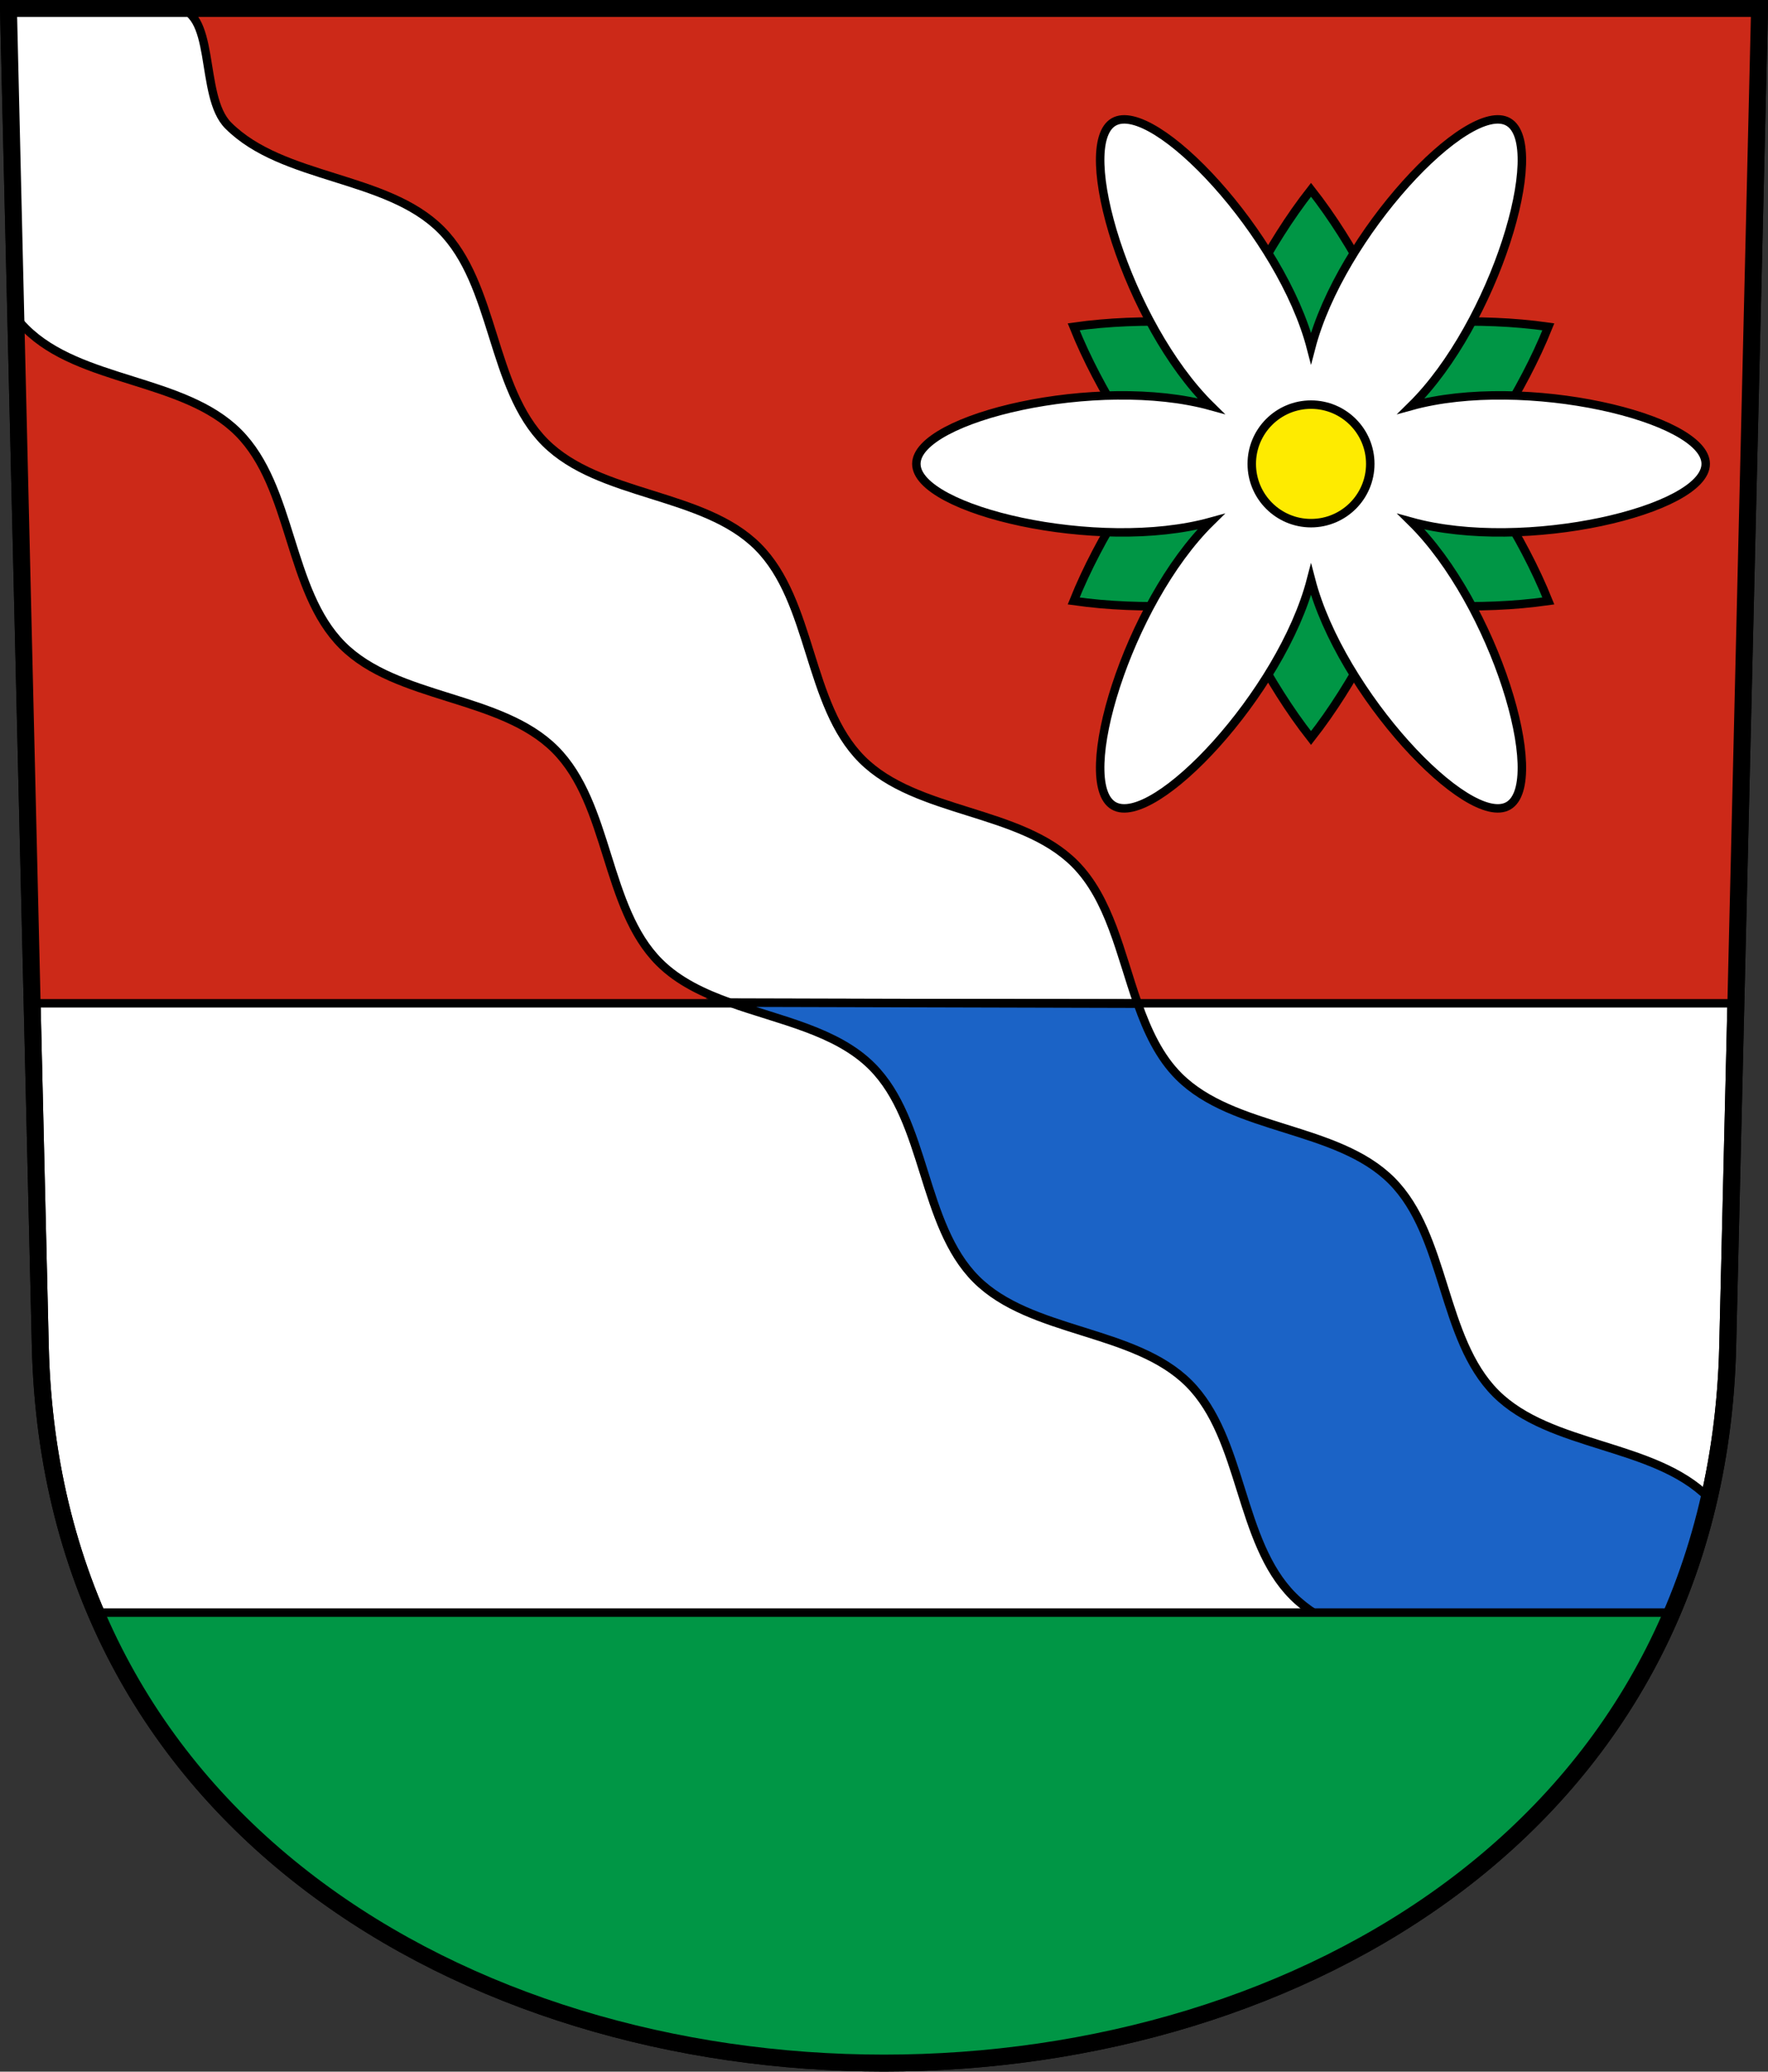 <?xml version="1.0" encoding="UTF-8" standalone="no"?>
<!-- Created with Inkscape (http://www.inkscape.org/) -->

<svg
   xmlns:dc="http://purl.org/dc/elements/1.1/"
   xmlns:cc="http://creativecommons.org/ns#"
   xmlns:rdf="http://www.w3.org/1999/02/22-rdf-syntax-ns#"
   xmlns:svg="http://www.w3.org/2000/svg"
   xmlns="http://www.w3.org/2000/svg"
   xmlns:sodipodi="http://sodipodi.sourceforge.net/DTD/sodipodi-0.dtd"
   xmlns:inkscape="http://www.inkscape.org/namespaces/inkscape"
   version="1.0"
   width="208.86"
   height="244.66"
   id="svg2780"
   inkscape:version="0.92.4 (5da689c313, 2019-01-14)"
   sodipodi:docname="Messen-blazon.svg">
  <rect width="100%" height="100%" fill="#333333" stroke="none"/>
  <sodipodi:namedview
     pagecolor="#ffffff"
     bordercolor="#666666"
     borderopacity="1"
     objecttolerance="10"
     gridtolerance="10"
     guidetolerance="10"
     inkscape:pageopacity="0"
     inkscape:pageshadow="2"
     inkscape:window-width="3259"
     inkscape:window-height="1417"
     id="namedview25"
     showgrid="false"
     inkscape:zoom="2.8284271"
     inkscape:cx="134.41724"
     inkscape:cy="100.15434"
     inkscape:window-x="-8"
     inkscape:window-y="-8"
     inkscape:window-maximized="1"
     inkscape:current-layer="svg2780"
     inkscape:measure-start="104.255,149.787"
     inkscape:measure-end="104.255,126.383"
     showguides="true"
     inkscape:object-paths="true"
     inkscape:snap-intersection-paths="true"
     inkscape:snap-global="true" />
  <defs
     id="defs2782" />
  <path
     inkscape:connector-curvature="0"
     style="fill:#ffffff;fill-opacity:1;fill-rule:evenodd;stroke:#000000;stroke-width:2;stroke-linecap:butt;stroke-miterlimit:4;stroke-dashoffset:0;stroke-opacity:1"
     id="path4212"
     d="m 1,1 3.761,158.003 c 2.686,112.859 196.652,112.859 199.338,0 L 207.86,1 Z" />
  <path
     style="opacity:1;fill:#cc2918;fill-opacity:1;stroke:#000000;stroke-width:1;stroke-miterlimit:4;stroke-dasharray:none;stroke-dashoffset:4.58;stroke-opacity:1"
     d="M 1,1 3.797,118.49 H 205.064 L 207.86,1 Z"
     id="path22467"
     inkscape:connector-curvature="0" />
  <path
     id="path9987-9-9-4-6"
     style="opacity:1;fill:#ffffff;fill-opacity:1;stroke:#000000;stroke-width:1;stroke-miterlimit:20;stroke-dasharray:none;stroke-dashoffset:4.58;stroke-opacity:1"
     d="m 134.392,118.485 c -2.056,-5.84 -3.292,-12.349 -7.432,-16.489 -6.456,-6.456 -18.673,-5.85 -25.128,-12.305 -6.455,-6.455 -5.849,-18.673 -12.305,-25.128 -6.456,-6.456 -18.674,-5.85 -25.128,-12.305 -6.455,-6.455 -5.849,-18.673 -12.305,-25.128 -6.456,-6.456 -18.673,-5.85 -25.128,-12.305 C 23.417,11.277 25.744,0.834 20.375,0.87 L 1,1 1.789,37.38 c 0.379,0.49 0.786,0.956 1.226,1.396 6.455,6.455 18.673,5.849 25.128,12.305 6.456,6.456 5.85,18.673 12.305,25.128 6.455,6.455 18.673,5.849 25.128,12.305 6.456,6.456 5.85,18.673 12.305,25.128 2.268,2.268 5.247,3.664 8.438,4.801 z"
     inkscape:connector-curvature="0"
     sodipodi:nodetypes="csssssssccssssscc" />
  <path
     id="path9987-9-9-4-6-3"
     style="opacity:1;fill:#1b63c6;fill-opacity:1;stroke:#000000;stroke-width:1;stroke-miterlimit:20;stroke-dasharray:none;stroke-dashoffset:4.58;stroke-opacity:1"
     d="m 201.826,176.863 c -6.456,-6.456 -18.674,-5.85 -25.128,-12.305 -6.455,-6.455 -5.849,-18.673 -12.305,-25.128 -6.456,-6.456 -18.673,-5.85 -25.128,-12.305 -2.304,-2.304 -3.708,-5.342 -4.855,-8.59 l -48.188,-0.126 c 5.915,2.121 12.577,3.327 16.787,7.538 6.456,6.456 5.85,18.673 12.305,25.128 6.455,6.455 18.673,5.849 25.128,12.305 6.456,6.456 5.85,18.673 12.305,25.128 6.455,6.455 18.673,5.849 25.128,12.305 2.956,2.956 4.431,7.119 5.782,11.384 8.784,-10.9 15.976,-22.313 18.169,-35.335 z"
     inkscape:connector-curvature="0"
     sodipodi:nodetypes="csssccssssscc" />
  <path
     id="path22541-9"
     style="opacity:1;fill:#009645;fill-opacity:1;stroke:#000000;stroke-width:1;stroke-miterlimit:4;stroke-dasharray:none;stroke-dashoffset:4.58;stroke-opacity:1"
     d="m 161.656,32.972 c -1.994,-3.687 -4.181,-7.253 -6.781,-10.562 -2.6,3.309 -4.787,6.876 -6.781,10.562 l 6.781,12.969 z"
     inkscape:connector-curvature="0"
     sodipodi:nodetypes="ccccc" />
  <path
     id="path22541-9-9"
     style="opacity:1;fill:#009645;fill-opacity:1;stroke:#000000;stroke-width:1;stroke-miterlimit:4;stroke-dasharray:none;stroke-dashoffset:4.58;stroke-opacity:1"
     d="m 139.375,38.006 c -4.19,-0.116 -8.372,-0.005 -12.538,0.591 1.566,3.906 3.561,7.584 5.757,11.154 l 14.622,0.612 z"
     inkscape:connector-curvature="0"
     sodipodi:nodetypes="ccccc" />
  <path
     id="path22541-9-1"
     style="opacity:1;fill:#009645;fill-opacity:1;stroke:#000000;stroke-width:1;stroke-miterlimit:4;stroke-dasharray:none;stroke-dashoffset:4.58;stroke-opacity:1"
     d="m 132.594,59.818 c -2.196,3.57 -4.191,7.248 -5.757,11.154 4.166,0.597 8.348,0.708 12.538,0.591 l 7.841,-12.357 z"
     inkscape:connector-curvature="0"
     sodipodi:nodetypes="ccccc" />
  <path
     id="path22541-9-7"
     style="opacity:1;fill:#009645;fill-opacity:1;stroke:#000000;stroke-width:1;stroke-miterlimit:4;stroke-dasharray:none;stroke-dashoffset:4.58;stroke-opacity:1"
     d="m 148.094,76.597 c 1.994,3.687 4.181,7.253 6.781,10.562 2.6,-3.309 4.787,-6.876 6.781,-10.562 l -6.781,-12.969 z"
     inkscape:connector-curvature="0"
     sodipodi:nodetypes="ccccc" />
  <path
     id="path22541-9-2"
     style="opacity:1;fill:#009645;fill-opacity:1;stroke:#000000;stroke-width:1;stroke-miterlimit:4;stroke-dasharray:none;stroke-dashoffset:4.58;stroke-opacity:1"
     d="m 170.375,71.564 c 4.19,0.116 8.372,0.005 12.538,-0.591 -1.566,-3.906 -3.561,-7.584 -5.757,-11.154 l -14.622,-0.612 z"
     inkscape:connector-curvature="0"
     sodipodi:nodetypes="ccccc" />
  <path
     id="path22541-9-24"
     style="opacity:1;fill:#009645;fill-opacity:1;stroke:#000000;stroke-width:1;stroke-miterlimit:4;stroke-dasharray:none;stroke-dashoffset:4.58;stroke-opacity:1"
     d="m 177.156,49.751 c 2.196,-3.57 4.191,-7.248 5.757,-11.154 -4.166,-0.597 -8.348,-0.708 -12.538,-0.591 l -7.841,12.357 z"
     inkscape:connector-curvature="0"
     sodipodi:nodetypes="ccccc" />
  <path
     id="path22519-0-3"
     style="opacity:1;fill:#ffffff;fill-opacity:1;stroke:#000000;stroke-width:1;stroke-miterlimit:4;stroke-dasharray:none;stroke-dashoffset:4.58;stroke-opacity:1"
     d="m 178.188,95.163 c 4.733,-2.733 -1.622,-23.846 -11.473,-33.543 13.323,3.683 34.785,-1.37 34.785,-6.836 0,-5.466 -21.462,-10.518 -34.785,-6.836 9.851,-9.697 16.206,-30.81 11.473,-33.543 -4.733,-2.733 -19.84,13.327 -23.312,26.707 -3.472,-13.379 -18.579,-29.44 -23.312,-26.707 -4.733,2.733 1.622,23.846 11.473,33.543 -13.323,-3.683 -34.785,1.37 -34.785,6.836 0,5.466 21.462,10.518 34.785,6.836 -9.851,9.697 -16.206,30.81 -11.473,33.543 4.733,2.733 19.84,-13.327 23.312,-26.707 3.472,13.379 18.579,29.44 23.312,26.707 z"
     inkscape:connector-curvature="0"
     sodipodi:nodetypes="scscscscscscs" />
  <circle
     style="opacity:1;fill:#feeb00;fill-opacity:1;stroke:#000000;stroke-width:1;stroke-miterlimit:4;stroke-dasharray:none;stroke-dashoffset:4.58;stroke-opacity:1"
     id="path22609"
     cx="154.875"
     cy="54.785"
     r="7" />
  <path
     style="opacity:1;fill:#009645;fill-opacity:1;stroke:#000000;stroke-width:1;stroke-miterlimit:4;stroke-dasharray:none;stroke-dashoffset:4.58;stroke-opacity:1"
     d="M 11.33,190.447 H 197.53 c -5.484,14.431 -30.625,53.2 -93.1,53.2 -46.677,0 -82.005,-24.722 -93.1,-53.2 z"
     id="path22469"
     inkscape:connector-curvature="0"
     sodipodi:nodetypes="cccc" />
  <path
     inkscape:connector-curvature="0"
     style="fill:none;fill-opacity:0.391;fill-rule:evenodd;stroke:#000000;stroke-width:2;stroke-linecap:butt;stroke-miterlimit:4;stroke-dashoffset:0;stroke-opacity:1"
     id="path4212-8"
     d="M 1,1 4.761,159.003 c 2.686,112.859 196.652,112.859 199.338,0 l 3.761,-158.003 z" />
</svg>
